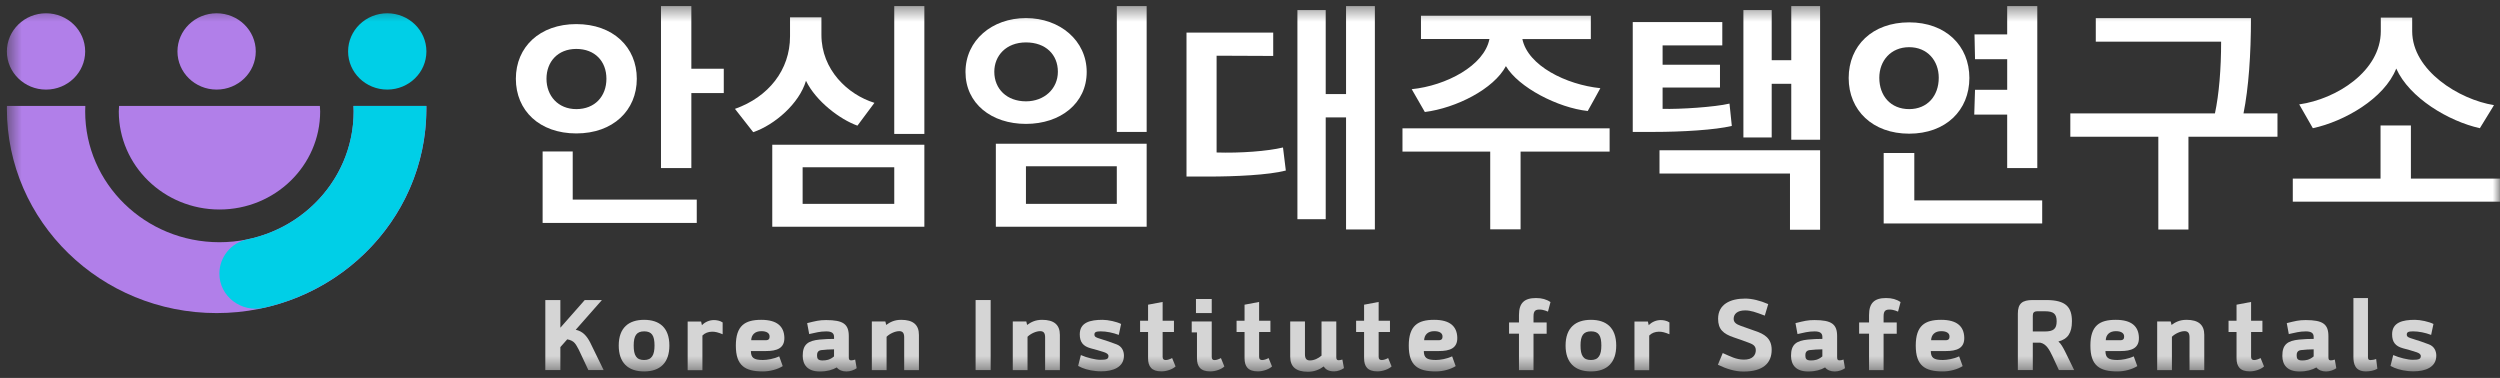 <svg width="172" height="26" viewBox="0 0 172 26" fill="none" xmlns="http://www.w3.org/2000/svg">
<rect x="0" y="0" width="172" height="26" fill="#333333" stroke="none"/>
<mask id="mask0_555_21665" style="mask-type:luminance" maskUnits="userSpaceOnUse" x="0" y="0" width="172" height="26">
<path d="M172 0.416H0.473V25.576H172V0.416Z" fill="white"/>
</mask>
<g mask="url(#mask0_555_21665)">
<path d="M39.651 1.658C42.183 1.658 43.812 3.246 43.812 5.419C43.812 7.593 42.183 9.18 39.651 9.18C37.12 9.18 35.491 7.61 35.491 5.419C35.491 3.229 37.137 1.658 39.651 1.658ZM37.332 15.339V10.422H39.403V13.734H47.937V15.339H37.331H37.332ZM39.651 7.507C40.926 7.507 41.722 6.627 41.722 5.419C41.722 4.211 40.925 3.366 39.651 3.366C38.377 3.366 37.598 4.246 37.598 5.419C37.598 6.593 38.395 7.507 39.651 7.507ZM47.565 4.729H49.796V6.402H47.565V11.561H45.476V0.416H47.565V4.729Z" fill="white"/>
<path d="M58.992 8.645C57.788 8.214 56.142 6.972 55.451 5.558C54.991 7.128 53.291 8.594 51.822 9.094L50.565 7.49C52.866 6.679 54.354 4.816 54.354 2.504V1.193H56.514V2.4C56.514 4.798 58.32 6.506 60.161 7.075L58.992 8.645ZM53.132 15.598V9.957H63.596V15.598H53.132ZM61.525 11.509H55.221V14.028H61.525V11.509ZM63.596 0.416V9.215H61.524V0.416H63.596Z" fill="white"/>
<path d="M70.587 1.244C72.923 1.244 74.765 2.796 74.765 4.953C74.765 7.109 72.959 8.524 70.587 8.524C68.214 8.524 66.426 7.127 66.426 4.953C66.426 2.779 68.249 1.244 70.587 1.244ZM70.587 6.972C71.844 6.972 72.782 6.109 72.782 4.936C72.782 3.762 71.95 2.918 70.587 2.918C69.223 2.918 68.408 3.832 68.408 4.936C68.408 6.126 69.276 6.972 70.587 6.972ZM68.514 15.598V9.888H78.89V15.598H68.514ZM76.836 11.44H70.585V14.028H76.836V11.44ZM78.89 0.416V9.076H76.836V0.416H78.89Z" fill="white"/>
<path d="M88.27 10.146L88.465 11.733C87.279 12.044 84.959 12.147 83.136 12.147H81.631V2.245H87.597V3.849C86.305 3.849 85.012 3.832 83.702 3.832V10.491C85.313 10.543 87.208 10.405 88.27 10.146H88.27ZM92.608 15.787V8.076H91.209V15.08H89.262V0.692H91.209V6.472H92.608V0.416H94.591V15.787H92.608Z" fill="white"/>
<path d="M102.527 15.78V10.432H96.49V8.828H110.742V10.432H104.616V15.78H102.527ZM97.126 6.136C99.499 5.895 102.119 4.514 102.473 2.685H97.763V1.082H109.449V2.686H104.739C105.111 4.515 107.749 5.826 110.104 6.067C109.82 6.602 109.52 7.119 109.236 7.637C107.182 7.413 104.473 6.015 103.606 4.549C102.774 6.12 100.19 7.431 98.029 7.706L97.126 6.136Z" fill="white"/>
<path d="M118.989 7.127L119.149 8.663C118.017 8.939 115.733 9.076 113.75 9.076H112.333V1.52H118.494V3.124H114.387V4.452H118.335V6.023H114.387V7.489C115.556 7.524 117.981 7.368 118.991 7.127H118.989ZM125.222 10.336V15.804H123.151V11.94H114.174V10.336H125.222ZM123.239 9.612V5.764H121.893V9.456H119.946V0.692H121.893V4.143H123.239V0.416H125.222V9.612H123.239Z" fill="white"/>
<path d="M131.35 1.538C133.864 1.538 135.493 3.142 135.493 5.367C135.493 7.593 133.864 9.197 131.35 9.197C128.835 9.197 127.189 7.593 127.189 5.367C127.189 3.142 128.818 1.538 131.35 1.538ZM131.35 7.507C132.607 7.507 133.386 6.593 133.386 5.35C133.386 4.177 132.607 3.246 131.35 3.246C130.092 3.246 129.296 4.177 129.296 5.35C129.296 6.593 130.075 7.507 131.35 7.507ZM129.597 15.373V10.526H131.704V13.786H140.503V15.373H129.597ZM135.882 6.178H138.095V4.073H135.882L135.846 2.365H138.094V0.416H140.166V11.561H138.094V7.886H135.828L135.882 6.178Z" fill="white"/>
<path d="M154.353 7.803H156.69V9.407H150.565V15.79H148.493V9.407H142.438V7.803H152.388C152.671 6.474 152.813 4.749 152.813 2.868H144.19V1.246H154.866C154.866 3.731 154.707 6.042 154.353 7.802L154.353 7.803Z" fill="white"/>
<path d="M157.744 13.875V12.288H163.781V8.631H165.87V12.288H171.996V13.875H157.744ZM170.615 8.821C168.455 8.338 165.764 6.733 164.861 4.715C164.046 6.785 161.284 8.355 159.124 8.821L158.186 7.182C160.753 6.82 163.799 4.888 163.799 2.144V1.213H165.958V2.144C165.958 4.853 169.198 6.854 171.588 7.233L170.614 8.82L170.615 8.821Z" fill="white"/>
<path d="M38.553 23.882V25.461H37.518V20.643H38.553V22.547L40.23 20.643H41.412L39.61 22.689C40.097 22.791 40.368 23.116 40.598 23.55L41.529 25.461H40.479L39.826 24.072C39.617 23.699 39.54 23.441 39.026 23.346L38.553 23.881L38.553 23.882Z" fill="#D5D5D5"/>
<path d="M46.053 23.773C46.053 24.932 45.441 25.555 44.315 25.555C43.188 25.555 42.569 24.932 42.569 23.773C42.569 22.546 43.258 22.004 44.315 22.004C45.371 22.004 46.053 22.546 46.053 23.773ZM44.315 24.769C44.85 24.769 45.031 24.417 45.031 23.773C45.031 23.095 44.85 22.797 44.321 22.797C43.793 22.797 43.598 23.095 43.598 23.773C43.598 24.45 43.779 24.769 44.314 24.769H44.315Z" fill="#D5D5D5"/>
<path d="M47.311 25.47V22.122H48.236L48.292 22.373C48.521 22.136 48.828 22.021 49.119 22.021C49.286 22.021 49.53 22.055 49.718 22.183V22.997C49.425 22.875 49.203 22.814 48.987 22.82C48.73 22.827 48.507 22.902 48.326 23.085V25.47H47.311Z" fill="#D5D5D5"/>
<path d="M53.609 24.518L53.852 25.189C53.512 25.406 52.983 25.555 52.489 25.555C51.252 25.555 50.626 25.155 50.626 23.779C50.626 22.404 51.252 22.004 52.371 22.004C53.49 22.004 53.936 22.478 53.964 23.21C53.991 23.969 53.442 24.152 52.691 24.152H51.661C51.668 24.599 51.835 24.768 52.489 24.768C52.767 24.768 53.24 24.694 53.608 24.518H53.609ZM51.682 23.407H52.691C52.893 23.407 52.955 23.299 52.948 23.136C52.941 22.926 52.753 22.784 52.378 22.784C51.939 22.784 51.696 23.034 51.682 23.408V23.407Z" fill="#D5D5D5"/>
<path d="M58.397 24.542C58.397 24.691 58.404 24.793 58.571 24.793C58.661 24.793 58.738 24.772 58.835 24.738L58.939 25.334C58.773 25.456 58.487 25.558 58.238 25.558C57.952 25.558 57.716 25.463 57.57 25.28C57.278 25.449 56.902 25.558 56.409 25.558C55.546 25.558 55.233 25.09 55.227 24.494C55.22 23.688 55.596 23.444 56.381 23.363C56.763 23.322 57.035 23.322 57.383 23.316V23.18C57.383 22.936 57.243 22.8 56.847 22.8C56.415 22.8 56.103 22.888 55.672 22.983L55.532 22.231C56.137 22.082 56.359 22.021 56.839 22.021C58.022 22.021 58.397 22.305 58.397 23.125V24.541V24.542ZM57.382 24.034C57.055 24.04 56.784 24.054 56.499 24.088C56.242 24.122 56.207 24.312 56.213 24.481C56.22 24.65 56.255 24.8 56.589 24.8C56.839 24.8 57.09 24.766 57.382 24.522V24.034Z" fill="#D5D5D5"/>
<path d="M62.208 25.466V23.21C62.208 22.919 62.11 22.783 61.867 22.783C61.575 22.783 61.2 22.966 60.997 23.169V25.466H59.982V22.119H60.914L60.97 22.356C61.227 22.167 61.533 22.004 61.999 22.004C62.82 22.004 63.222 22.343 63.222 23.041V25.467H62.208V25.466Z" fill="#D5D5D5"/>
<path d="M68.157 25.461H67.121V20.643H68.157V25.461Z" fill="#D5D5D5"/>
<path d="M71.904 25.466V23.21C71.904 22.919 71.806 22.783 71.563 22.783C71.271 22.783 70.895 22.966 70.694 23.169V25.466H69.679V22.119H70.61L70.666 22.356C70.923 22.167 71.229 22.004 71.695 22.004C72.516 22.004 72.919 22.343 72.919 23.041V25.467H71.904V25.466Z" fill="#D5D5D5"/>
<path d="M76.263 24.498C76.263 24.369 76.144 24.294 75.971 24.233C75.65 24.125 75.386 24.057 75.039 23.962C74.51 23.82 74.288 23.529 74.288 23C74.288 22.18 75.004 22.004 75.86 22.004C76.242 22.004 76.826 22.133 77.132 22.289L76.972 23.041C76.582 22.892 76.124 22.797 75.727 22.797C75.394 22.797 75.296 22.858 75.296 23.021C75.296 23.183 75.436 23.23 75.707 23.312C76.103 23.434 76.409 23.535 76.819 23.692C77.181 23.827 77.327 24.139 77.327 24.471C77.327 25.277 76.561 25.548 75.762 25.548C75.63 25.548 75.504 25.542 75.386 25.528C74.906 25.481 74.503 25.359 74.176 25.176L74.364 24.43C74.774 24.613 75.379 24.755 75.692 24.755C76.102 24.755 76.262 24.715 76.262 24.498H76.263Z" fill="#D5D5D5"/>
<path d="M79.989 22.84V24.548C79.989 24.717 80.072 24.771 80.198 24.771C80.323 24.771 80.476 24.724 80.642 24.636L80.879 25.212C80.698 25.388 80.288 25.551 79.906 25.551C79.224 25.551 78.987 25.212 78.987 24.643V22.841H78.438V22.068H78.987V20.963L79.989 20.774V22.068H80.768V22.841H79.989V22.84Z" fill="#D5D5D5"/>
<path d="M84 24.638L84.236 25.214C84.055 25.39 83.652 25.553 83.269 25.553C82.588 25.553 82.352 25.214 82.352 24.645V22.87H81.99V22.117H83.367V24.55C83.367 24.719 83.437 24.774 83.562 24.774C83.687 24.774 83.833 24.727 84 24.638ZM82.282 21.541V20.572H83.367V21.541H82.282Z" fill="#D5D5D5"/>
<path d="M86.627 22.84V24.548C86.627 24.717 86.71 24.771 86.835 24.771C86.961 24.771 87.113 24.724 87.28 24.636L87.516 25.212C87.335 25.388 86.926 25.551 86.543 25.551C85.862 25.551 85.625 25.212 85.625 24.643V22.841H85.076V22.068H85.625V20.963L86.627 20.774V22.068H87.405V22.841H86.627V22.84Z" fill="#D5D5D5"/>
<path d="M91.937 22.115V24.568C91.937 24.71 91.972 24.785 92.097 24.785C92.16 24.785 92.243 24.771 92.354 24.738L92.465 25.327C92.277 25.456 92.027 25.551 91.784 25.551C91.409 25.551 91.193 25.415 91.075 25.212C90.768 25.436 90.407 25.578 89.99 25.578C89.169 25.578 88.766 25.239 88.766 24.541V22.115H89.781V24.372C89.781 24.663 89.879 24.799 90.122 24.799C90.414 24.799 90.713 24.65 90.921 24.467V22.116H91.937L91.937 22.115Z" fill="#D5D5D5"/>
<path d="M94.851 22.84V24.548C94.851 24.717 94.934 24.771 95.059 24.771C95.185 24.771 95.338 24.724 95.504 24.636L95.741 25.212C95.559 25.388 95.15 25.551 94.767 25.551C94.086 25.551 93.849 25.212 93.849 24.643V22.841H93.3V22.068H93.849V20.963L94.851 20.774V22.068H95.63V22.841H94.851V22.84Z" fill="#D5D5D5"/>
<path d="M99.906 24.518L100.15 25.189C99.809 25.406 99.28 25.555 98.787 25.555C97.549 25.555 96.923 25.155 96.923 23.779C96.923 22.404 97.549 22.004 98.668 22.004C99.788 22.004 100.233 22.478 100.261 23.21C100.289 23.969 99.739 24.152 98.988 24.152H97.959C97.965 24.599 98.133 24.768 98.786 24.768C99.064 24.768 99.538 24.694 99.906 24.518ZM97.98 23.407H98.988C99.19 23.407 99.253 23.299 99.245 23.136C99.238 22.926 99.051 22.784 98.675 22.784C98.237 22.784 97.994 23.034 97.98 23.408V23.407Z" fill="#D5D5D5"/>
<path d="M104.505 22.958H103.823V22.185H104.505V21.677C104.505 20.843 104.873 20.505 105.68 20.505C106.077 20.505 106.396 20.593 106.674 20.783L106.5 21.44C106.5 21.44 106.208 21.298 105.93 21.298C105.673 21.298 105.506 21.352 105.506 21.759V22.186H106.41V22.959H105.506V25.466H104.505V22.959V22.958Z" fill="#D5D5D5"/>
<path d="M111.196 23.773C111.196 24.932 110.584 25.555 109.457 25.555C108.33 25.555 107.712 24.932 107.712 23.773C107.712 22.546 108.4 22.004 109.457 22.004C110.514 22.004 111.196 22.546 111.196 23.773ZM109.457 24.769C109.993 24.769 110.173 24.417 110.173 23.773C110.173 23.095 109.992 22.797 109.464 22.797C108.935 22.797 108.74 23.095 108.74 23.773C108.74 24.45 108.922 24.769 109.457 24.769Z" fill="#D5D5D5"/>
<path d="M112.451 25.47V22.122H113.375L113.431 22.373C113.661 22.136 113.967 22.021 114.259 22.021C114.425 22.021 114.669 22.055 114.857 22.183V22.997C114.565 22.875 114.342 22.814 114.126 22.82C113.87 22.827 113.647 22.902 113.466 23.085V25.47H112.451Z" fill="#D5D5D5"/>
<path d="M120.798 24.073C120.792 23.754 120.521 23.659 120.311 23.578C119.936 23.436 119.776 23.381 119.283 23.212C118.559 22.968 118.205 22.657 118.205 21.931C118.205 20.935 119.04 20.542 120.069 20.542C120.534 20.542 121.098 20.678 121.654 20.922L121.418 21.715C120.786 21.477 120.452 21.355 120.069 21.355C119.513 21.355 119.276 21.613 119.276 21.938C119.276 22.176 119.45 22.304 119.749 22.412C120.188 22.569 120.382 22.643 120.744 22.765C121.376 22.974 121.891 23.266 121.891 24.066C121.891 24.994 121.287 25.563 119.951 25.563C119.381 25.563 118.797 25.387 118.191 25.096L118.525 24.29C119.061 24.527 119.429 24.73 119.951 24.743C120.584 24.757 120.806 24.425 120.8 24.073H120.798Z" fill="#D5D5D5"/>
<path d="M126.394 24.542C126.394 24.691 126.401 24.793 126.567 24.793C126.658 24.793 126.735 24.772 126.832 24.738L126.936 25.334C126.769 25.456 126.484 25.558 126.234 25.558C125.949 25.558 125.712 25.463 125.566 25.28C125.274 25.449 124.898 25.558 124.405 25.558C123.543 25.558 123.23 25.09 123.223 24.494C123.216 23.688 123.592 23.444 124.378 23.363C124.76 23.322 125.031 23.322 125.379 23.316V23.18C125.379 22.936 125.24 22.8 124.843 22.8C124.412 22.8 124.1 22.888 123.668 22.983L123.529 22.231C124.134 22.082 124.356 22.021 124.836 22.021C126.018 22.021 126.394 22.305 126.394 23.125V24.541V24.542ZM125.378 24.034C125.051 24.04 124.779 24.054 124.495 24.088C124.238 24.122 124.202 24.312 124.209 24.481C124.216 24.65 124.251 24.8 124.585 24.8C124.835 24.8 125.086 24.766 125.378 24.522V24.034Z" fill="#D5D5D5"/>
<path d="M128.59 22.958H127.908V22.185H128.59V21.677C128.59 20.843 128.958 20.505 129.765 20.505C130.162 20.505 130.481 20.593 130.759 20.783L130.585 21.44C130.585 21.44 130.293 21.298 130.015 21.298C129.758 21.298 129.591 21.352 129.591 21.759V22.186H130.495V22.959H129.591V25.466H128.59V22.959V22.958Z" fill="#D5D5D5"/>
<path d="M134.787 24.518L135.031 25.189C134.69 25.406 134.16 25.555 133.667 25.555C132.43 25.555 131.804 25.155 131.804 23.779C131.804 22.404 132.43 22.004 133.549 22.004C134.668 22.004 135.114 22.478 135.141 23.21C135.169 23.969 134.62 24.152 133.869 24.152H132.839C132.846 24.599 133.013 24.768 133.667 24.768C133.944 24.768 134.418 24.694 134.786 24.518H134.787ZM132.86 23.407H133.869C134.07 23.407 134.133 23.299 134.126 23.136C134.119 22.926 133.931 22.784 133.555 22.784C133.117 22.784 132.874 23.034 132.86 23.408V23.407Z" fill="#D5D5D5"/>
<path d="M142.549 22.107C142.549 22.906 142.263 23.327 141.617 23.496C141.798 23.652 141.923 23.882 142.076 24.18L142.702 25.461H141.652L141.207 24.499C141.005 24.078 140.79 23.659 140.372 23.577H139.857V25.461H138.828V21.578C138.828 20.88 139.134 20.643 139.843 20.643H140.782C142.152 20.643 142.549 21.145 142.549 22.107ZM140.191 21.415C139.927 21.415 139.857 21.517 139.857 21.727V22.805H140.678C141.276 22.805 141.498 22.628 141.498 22.107C141.498 21.585 141.276 21.415 140.691 21.415H140.191Z" fill="#D5D5D5"/>
<path d="M146.802 24.518L147.046 25.189C146.705 25.406 146.176 25.555 145.683 25.555C144.445 25.555 143.819 25.155 143.819 23.779C143.819 22.404 144.445 22.004 145.564 22.004C146.684 22.004 147.129 22.478 147.157 23.21C147.184 23.969 146.635 24.152 145.884 24.152H144.854C144.861 24.599 145.029 24.768 145.682 24.768C145.96 24.768 146.433 24.694 146.801 24.518H146.802ZM144.876 23.407H145.884C146.086 23.407 146.149 23.299 146.141 23.136C146.134 22.926 145.946 22.784 145.571 22.784C145.133 22.784 144.889 23.034 144.876 23.408V23.407Z" fill="#D5D5D5"/>
<path d="M150.639 25.466V23.21C150.639 22.919 150.541 22.783 150.298 22.783C150.006 22.783 149.63 22.966 149.428 23.169V25.466H148.414V22.119H149.345L149.401 22.356C149.658 22.167 149.964 22.004 150.43 22.004C151.251 22.004 151.654 22.343 151.654 23.041V25.467H150.639V25.466Z" fill="#D5D5D5"/>
<path d="M154.875 22.84V24.548C154.875 24.717 154.959 24.771 155.084 24.771C155.209 24.771 155.362 24.724 155.529 24.636L155.765 25.212C155.584 25.388 155.174 25.551 154.792 25.551C154.11 25.551 153.874 25.212 153.874 24.643V22.841H153.324V22.068H153.874V20.963L154.875 20.774V22.068H155.654V22.841H154.875V22.84Z" fill="#D5D5D5"/>
<path d="M160.195 24.542C160.195 24.691 160.201 24.793 160.369 24.793C160.459 24.793 160.535 24.772 160.633 24.738L160.738 25.334C160.57 25.456 160.285 25.558 160.035 25.558C159.75 25.558 159.513 25.463 159.367 25.28C159.076 25.449 158.7 25.558 158.207 25.558C157.344 25.558 157.031 25.09 157.025 24.494C157.018 23.688 157.393 23.444 158.179 23.363C158.561 23.322 158.832 23.322 159.181 23.316V23.18C159.181 22.936 159.041 22.8 158.645 22.8C158.213 22.8 157.901 22.888 157.469 22.983L157.33 22.231C157.935 22.082 158.157 22.021 158.637 22.021C159.819 22.021 160.195 22.305 160.195 23.125V24.541V24.542ZM159.18 24.034C158.853 24.04 158.581 24.054 158.297 24.088C158.039 24.122 158.004 24.312 158.011 24.481C158.018 24.65 158.053 24.8 158.387 24.8C158.637 24.8 158.888 24.766 159.18 24.522V24.034Z" fill="#D5D5D5"/>
<path d="M162.916 20.505V24.577C162.916 24.72 162.964 24.774 163.089 24.774C163.201 24.774 163.36 24.747 163.479 24.699L163.563 25.37C163.368 25.492 163.034 25.553 162.777 25.553C162.04 25.553 161.915 25.052 161.915 24.564V20.505H162.916H162.916Z" fill="#D5D5D5"/>
<path d="M166.552 24.498C166.552 24.369 166.434 24.294 166.26 24.233C165.94 24.125 165.676 24.057 165.328 23.962C164.8 23.82 164.577 23.529 164.577 23C164.577 22.18 165.293 22.004 166.149 22.004C166.531 22.004 167.116 22.133 167.422 22.289L167.262 23.041C166.872 22.892 166.413 22.797 166.017 22.797C165.684 22.797 165.586 22.858 165.586 23.021C165.586 23.183 165.725 23.23 165.996 23.312C166.393 23.434 166.699 23.535 167.109 23.692C167.47 23.827 167.617 24.139 167.617 24.471C167.617 25.277 166.851 25.548 166.051 25.548C165.92 25.548 165.794 25.542 165.676 25.528C165.196 25.481 164.793 25.359 164.466 25.176L164.654 24.43C165.064 24.613 165.669 24.755 165.981 24.755C166.392 24.755 166.552 24.715 166.552 24.498Z" fill="#D5D5D5"/>
<path d="M8.192 7.289C8.186 7.414 8.173 7.538 8.173 7.665C8.173 11.393 11.275 14.414 15.1 14.414C18.925 14.414 22.027 11.392 22.027 7.665C22.027 7.538 22.015 7.415 22.007 7.289H8.192Z" fill="#B17FE9"/>
<path d="M24.324 7.29C24.329 7.415 24.334 7.539 24.334 7.665C24.334 12.636 20.198 16.665 15.097 16.665C9.996 16.665 5.86 12.636 5.86 7.665C5.86 7.539 5.865 7.414 5.87 7.289H0.477C0.477 7.352 0.473 7.414 0.473 7.477C0.473 15.244 6.934 21.54 14.905 21.54C22.875 21.54 29.337 15.244 29.337 7.477C29.337 7.414 29.333 7.352 29.332 7.289H24.324V7.29Z" fill="#B17FE9"/>
<path d="M5.86 3.539C5.86 4.989 4.654 6.164 3.166 6.164C1.679 6.164 0.473 4.989 0.473 3.539C0.473 2.09 1.679 0.914 3.166 0.914C4.654 0.914 5.86 2.089 5.86 3.538V3.539Z" fill="#B17FE9"/>
<path d="M14.903 6.163C16.39 6.163 17.597 4.988 17.597 3.538C17.597 2.089 16.39 0.914 14.903 0.914C13.415 0.914 12.209 2.089 12.209 3.538C12.209 4.988 13.415 6.163 14.903 6.163Z" fill="#B17FE9"/>
<path d="M26.643 6.163C28.131 6.163 29.337 4.988 29.337 3.538C29.337 2.089 28.131 0.914 26.643 0.914C25.155 0.914 23.949 2.089 23.949 3.538C23.949 4.988 25.155 6.163 26.643 6.163Z" fill="#00CFE7"/>
<path d="M29.327 7.289H24.319C24.325 7.414 24.329 7.539 24.329 7.665C24.329 11.992 21.194 15.606 17.017 16.468C15.886 16.702 15.093 17.698 15.093 18.823C15.093 20.386 16.589 21.527 18.152 21.177C24.615 19.727 29.419 14.051 29.331 7.293C29.329 7.292 29.328 7.291 29.327 7.29V7.289Z" fill="#00CFE7"/>
</g>
</svg>
